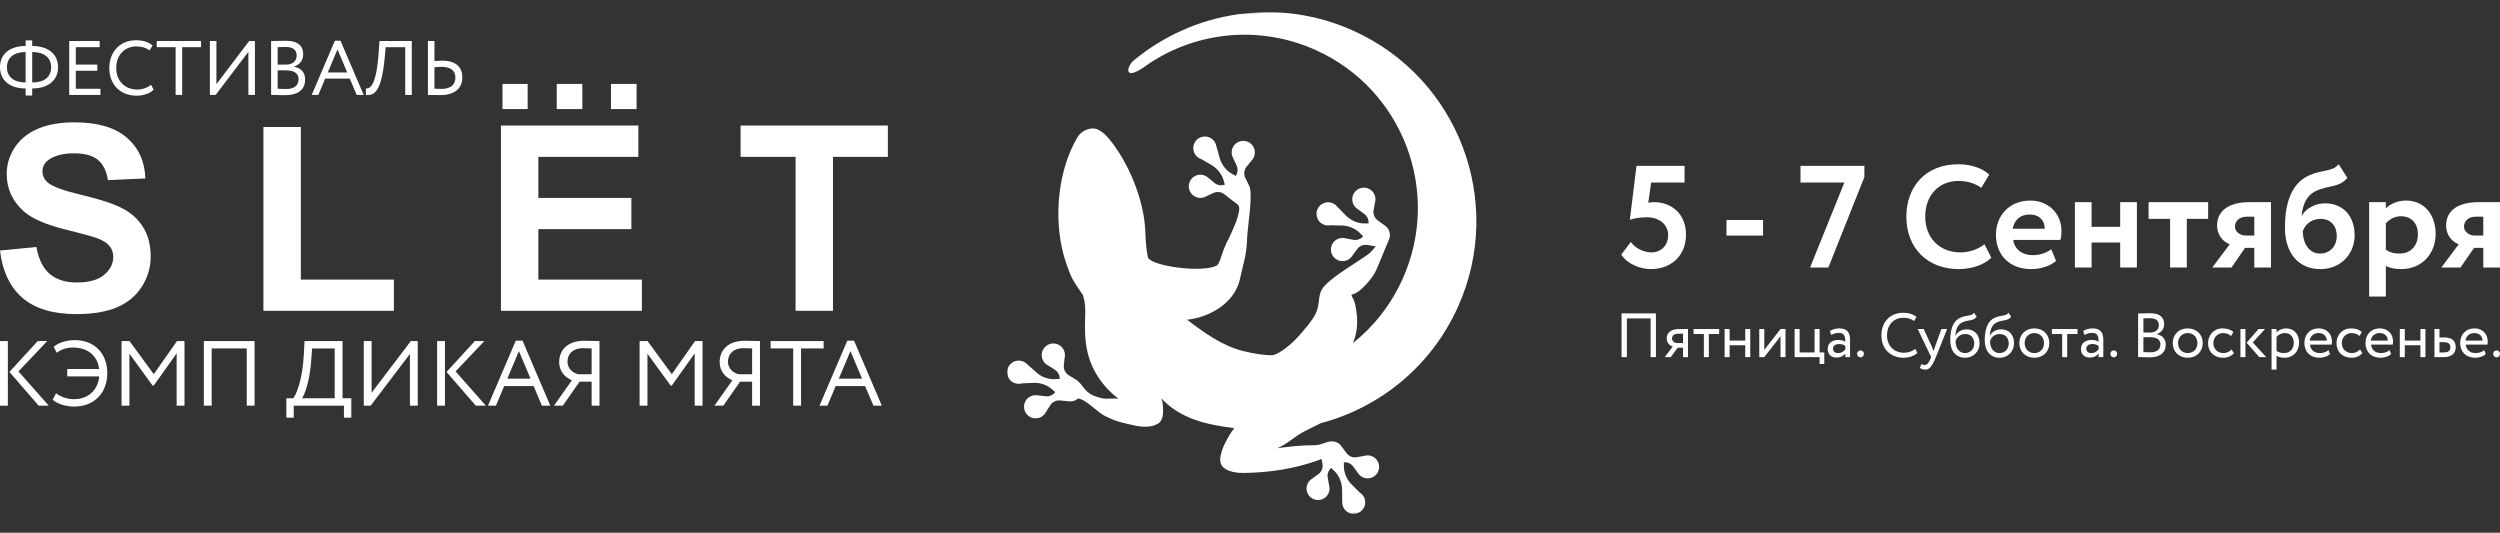 <?xml version="1.0" encoding="UTF-8"?> <svg xmlns="http://www.w3.org/2000/svg" width="1633" height="348" viewBox="0 0 1633 348" fill="none"><rect x="0" y="0" width="1633" height="348" fill="#333333" stroke="none"/><mask id="mask0_419_1119" style="mask-type:luminance" maskUnits="userSpaceOnUse" x="646" y="0" width="348" height="348"><path d="M975.945 6.0569e-05L646 17.292L663.292 347.237L993.237 329.945L975.945 6.0569e-05Z" fill="white"></path></mask><g mask="url(#mask0_419_1119)"><path d="M883.931 20.033C834.532 -2.231 778.886 7.318 739.99 39.969C736.188 43.547 733.903 52.784 746.798 44.166C778.414 21.118 821.281 15.509 859.511 32.739C916.45 58.401 941.805 125.362 916.143 182.301C908.538 199.174 897.306 213.27 883.785 224.09L883.783 224.057C885.224 220.633 887.075 214.608 886.342 206.283C885.252 193.907 882.376 194.295 882.907 192.473C887.349 191.433 891.442 186.801 893.355 184.646C898.987 178.3 899.426 174.935 902.57 167.783C902.705 167.523 906.056 159.464 906.16 159.113C906.547 158.28 906.858 157.557 907.109 156.924C907.432 156.273 907.661 155.578 907.786 154.858C907.869 154.488 907.902 154.192 907.889 153.963C907.948 152.887 907.785 151.781 907.354 150.717C906.717 149.136 905.606 147.887 904.25 147.067L904.258 147.064L899.991 144.013C897.834 142.471 896.763 139.82 897.245 137.212L898.172 132.193C898.609 130.633 898.556 128.924 897.902 127.306C896.333 123.421 891.913 121.543 888.028 123.111C884.143 124.68 882.265 129.1 883.834 132.985C884.487 134.602 885.633 135.867 887.029 136.686L891.183 139.763C893.13 141.205 894.159 143.56 893.914 145.949L890.684 145.932C886.742 145.803 882.415 143.964 879.583 141.215L873.334 134.83C871.28 132.378 867.808 131.407 864.681 132.67C860.796 134.238 858.919 138.659 860.486 142.544C861.883 146.001 865.537 147.866 869.062 147.13L877.16 147.331C881 147.504 885.176 149.278 887.967 151.921L890.402 154.368C888.827 156.198 886.385 157.075 883.981 156.631L879.045 155.719C877.467 155.258 875.73 155.304 874.088 155.967C870.202 157.535 868.325 161.956 869.894 165.841C871.462 169.726 875.882 171.604 879.768 170.035C881.404 169.375 882.683 168.207 883.499 166.787L886.533 162.692C888.062 160.626 890.621 159.594 893.154 160.019L898.387 160.895L898.385 160.892C898.479 160.917 898.576 160.933 898.671 160.955C896.634 163.179 895.066 165.025 895.066 165.025C889 169.944 872.359 179.082 865.458 186.448C859.844 192.442 862.987 197.37 859.341 204.933C857.007 209.775 852.508 214.601 849.128 218.632C844.293 224.399 835.415 231.463 831.373 231.967C827.738 232.421 818.649 230.951 812.218 229.351C798.483 225.939 786.624 217.459 775.412 208.823C790.703 207.219 806.795 197.505 810.004 181.975C811.8 173.282 814.099 167.216 814.458 158.346C814.948 146.246 817.701 133.291 816.708 124.05C816.708 124.047 816.703 124.049 816.703 124.047C816.611 122.901 816.266 121.815 815.711 120.856L815.718 120.857L813.442 116.131C812.292 113.741 812.627 110.901 814.304 108.846L817.528 104.89C818.662 103.733 819.437 102.208 819.642 100.476C820.133 96.316 817.159 92.544 812.998 92.052C808.837 91.561 805.066 94.535 804.575 98.695C804.37 100.426 804.766 102.088 805.598 103.476L807.761 108.171C808.776 110.37 808.545 112.931 807.184 114.908L804.36 113.341C800.964 111.333 798.053 107.641 796.89 103.87L794.48 95.268C793.857 92.13 791.278 89.609 787.929 89.214C783.769 88.722 779.998 91.697 779.507 95.857C779.069 99.56 781.377 102.952 784.822 104.001L791.827 108.068C795.111 110.066 797.92 113.628 799.097 117.288L800.058 120.602C797.796 121.452 795.234 121.047 793.338 119.501L789.449 116.33C788.286 115.169 786.74 114.373 784.981 114.165C780.821 113.674 777.049 116.648 776.558 120.808C776.066 124.969 779.041 128.74 783.201 129.232C784.953 129.439 786.636 129.029 788.035 128.177L792.663 126.043C794.996 124.968 797.736 125.292 799.755 126.882L803.922 130.165L803.922 130.161C804.417 130.63 804.977 131.029 805.587 131.354C805.587 131.354 805.583 131.357 805.584 131.357C808.751 134.258 811.497 132.877 807.473 144.815C807.045 146.082 803.505 154.155 802.859 155.335C797.632 164.863 797.29 171.974 794.736 173.435C786.152 178.346 752.911 174.044 749.867 168.344C748.639 162.861 748.389 157.088 748.069 150.289C747.125 130.268 737.123 105.801 724.063 90.255C721.867 87.639 718.13 84.286 714.733 83.944C710.494 83.517 705.908 86.083 703.734 89.748C691.362 110.604 688.029 141.284 694.661 166.117C695.803 170.388 697.312 174.709 699.048 179.047C700.797 183.417 704.206 188.077 707.34 192.651C707.792 194.178 708.175 195.666 708.44 197.094C709.824 204.532 707.469 214.311 709.777 227.17C712.315 241.303 719.979 252.159 730.458 260.41C727.784 260.098 722.835 260.726 720.316 260.228C709.047 257.997 708.589 253.229 704.693 249.459C704.676 249.442 704.66 249.427 704.642 249.412C704.042 248.775 703.346 248.252 702.584 247.862L702.591 247.858L698.118 245.12C695.856 243.735 694.599 241.167 694.894 238.53L695.461 233.457C695.787 231.872 695.611 230.17 694.844 228.603C693.003 224.84 688.46 223.281 684.696 225.123C680.933 226.964 679.375 231.507 681.216 235.27C681.982 236.835 683.216 238.018 684.666 238.733L689.029 241.507C691.074 242.807 692.267 245.083 692.194 247.482L688.972 247.695C685.029 247.848 680.582 246.323 677.563 243.784L670.875 237.859C668.651 235.561 665.118 234.838 662.089 236.32C658.326 238.162 656.768 242.705 658.61 246.468C660.248 249.817 664.026 251.417 667.49 250.431L675.58 250.055C679.424 249.954 683.715 251.425 686.688 253.864L689.29 256.13C687.85 258.068 685.477 259.116 683.047 258.845L678.06 258.287C676.453 257.941 674.723 258.11 673.131 258.888C669.368 260.729 667.81 265.272 669.652 269.035C671.493 272.799 676.036 274.356 679.799 272.515C681.384 271.739 682.576 270.483 683.289 269.01L686.023 264.708C687.401 262.54 689.88 261.327 692.438 261.571L697.719 262.072L697.717 262.068C699.271 262.363 700.929 262.177 702.459 261.428C703.103 261.113 703.676 260.715 704.185 260.259C704.198 260.272 704.212 260.284 704.225 260.296C709.589 260.918 716.81 269.476 722.189 271.923C729.498 275.251 728.926 275.036 736.097 276.793C742.757 278.425 750.376 280.333 756.613 276.564C759.608 274.755 759.899 270.385 759.66 265.865C759.552 263.828 759.338 261.803 758.607 260.204C771.163 273.812 788.884 277.496 806.193 279.65C803.429 283.114 799.674 289.857 798.366 293.803C797.004 297.912 795.954 302.378 799.112 305.34C802.148 308.194 808.239 309.005 812.405 308.938C829.352 308.665 845.205 306.336 861.158 300.606C861.858 300.34 862.541 300.052 863.206 299.75C863.207 299.75 863.207 299.75 863.207 299.751L863.825 302.924C864.328 305.503 863.293 308.14 861.171 309.688L857.087 312.668C855.71 313.492 854.585 314.759 853.952 316.368C852.437 320.231 854.339 324.591 858.203 326.108C862.066 327.624 866.426 325.721 867.943 321.858C868.573 320.251 868.611 318.56 868.164 317.021L867.27 311.979C866.85 309.617 867.714 307.22 869.516 305.668L871.828 307.879C874.577 310.656 876.44 314.925 876.606 318.829L876.755 327.679C876.564 330.842 878.402 333.906 881.51 335.124C885.374 336.641 889.735 334.739 891.251 330.875C892.6 327.438 891.242 323.607 888.203 321.736L882.514 316.08C879.868 313.34 878.071 309.221 877.863 305.419L877.775 302.001C880.155 301.756 882.508 302.788 883.937 304.744L886.867 308.76C887.69 310.165 888.971 311.317 890.605 311.957C894.468 313.474 898.828 311.57 900.345 307.708C901.861 303.845 899.958 299.483 896.095 297.968C894.468 297.329 892.753 297.299 891.198 297.764L886.228 298.646C883.721 299.09 881.178 298.091 879.643 296.061L876.475 291.868L876.474 291.871C875.649 290.54 874.402 289.454 872.833 288.837C871.675 288.382 870.474 288.241 869.316 288.361C868.124 288.396 866.961 288.628 865.96 289.093C863.103 289.97 861.415 290.852 858.558 290.839C849.765 290.798 842.909 291.61 834.199 292.81C840.369 290.466 846.097 284.674 852.148 281.699C854.97 280.311 858.598 278.489 862.621 276.461C901.023 266.318 934.696 239.591 952.288 200.559C983.262 131.833 952.658 51.007 883.932 20.032L883.931 20.033Z" fill="white"></path></g><path d="M1619.06 132.048H1633V174.731H1622.09V161.926H1616.02L1607.2 174.731H1594.68L1606.06 159.555C1602.36 158.227 1597.81 154.243 1597.81 147.224C1597.81 138.972 1603.69 132.048 1619.06 132.048ZM1609.48 147.983C1609.48 151.492 1612.99 153.864 1616.4 153.864H1622.09V141.533H1617.25C1611.94 141.533 1609.48 144.758 1609.48 147.983Z" fill="white"></path><path d="M1547.52 193.701V132.048H1558.43V136.127C1561.09 133.281 1566.11 131.005 1571.61 131.005C1583.38 131.005 1590.96 140.11 1590.96 152.726C1590.96 165.72 1582.05 175.774 1568.39 175.774C1564.6 175.774 1560.9 175.111 1558.43 173.688V193.701H1547.52ZM1568.2 141.249C1564.5 141.249 1561.09 142.956 1558.43 145.896V163.159C1561.37 165.056 1563.84 165.625 1567.44 165.625C1575.03 165.625 1579.39 160.124 1579.39 153.01C1579.39 146.181 1575.41 141.249 1568.2 141.249Z" fill="white"></path><path d="M1527.62 107.292L1533.31 116.208C1527.71 122.847 1520.88 120.761 1512.63 124.839C1506.47 127.685 1504.09 134.04 1503.43 140.774H1503.62C1506.28 136.127 1512.35 132.807 1518.61 132.807C1530.37 132.807 1538.05 140.964 1538.05 153.769C1538.05 165.72 1529.13 175.774 1515.67 175.774C1501.34 175.774 1492.52 165.341 1492.52 148.742C1492.52 134.799 1495.65 120.002 1508.65 114.406C1518.04 110.422 1523.16 112.414 1527.62 107.292ZM1504.19 151.018C1504.28 159.27 1508.46 165.625 1515.38 165.625C1522.31 165.625 1526.38 160.408 1526.38 154.243C1526.38 147.888 1522.78 142.956 1515.86 142.956C1509.79 142.956 1505.61 146.655 1504.19 151.018Z" fill="white"></path><path d="M1469.46 132.048H1483.41V174.731H1472.5V161.926H1466.43L1457.61 174.731H1445.09L1456.47 159.555C1452.77 158.227 1448.22 154.243 1448.22 147.224C1448.22 138.972 1454.1 132.048 1469.46 132.048ZM1459.88 147.983C1459.88 151.492 1463.39 153.864 1466.81 153.864H1472.5V141.533H1467.66C1462.35 141.533 1459.88 144.758 1459.88 147.983Z" fill="white"></path><path d="M1403.47 142.956V132.048H1442.36V142.956H1428.42V174.731H1417.51V142.956H1403.47Z" fill="white"></path><path d="M1384.91 174.731V158.417H1366.23V174.731H1355.32V132.048H1366.23V148.173H1384.91V132.048H1395.82V174.731H1384.91Z" fill="white"></path><path d="M1339.89 162.78L1343.02 170.463C1338.76 174.067 1332.68 175.774 1326.71 175.774C1312.96 175.774 1303.75 166.858 1303.75 153.39C1303.75 140.964 1312.29 131.005 1326.33 131.005C1337.33 131.005 1346.53 138.877 1346.53 150.829C1346.53 153.484 1346.34 155.097 1345.87 156.709H1315.04C1315.99 163.159 1321.11 166.669 1327.85 166.669C1333.06 166.669 1337.43 164.772 1339.89 162.78ZM1325.86 140.11C1319.31 140.11 1315.8 143.81 1314.66 149.406H1335.62C1335.72 144.189 1332.12 140.11 1325.86 140.11Z" fill="white"></path><path d="M1296.26 159.555L1300.72 168.281C1296.55 172.739 1288.11 175.774 1279.48 175.774C1259.18 175.774 1245.23 162.211 1245.23 141.533C1245.23 122.468 1257.28 107.292 1279.19 107.292C1287.82 107.292 1295.03 110.042 1299.39 114.026L1294.18 122.658C1290.19 120.002 1285.83 118.2 1279.19 118.2C1266.86 118.2 1257.56 127.116 1257.56 141.533C1257.56 155.381 1266.95 164.866 1280.52 164.866C1286.11 164.866 1291.71 163.064 1296.26 159.555Z" fill="white"></path><path d="M1176.09 119.243V108.335H1217.82V115.639L1194.3 174.731H1182.35L1204.73 119.243H1176.09Z" fill="white"></path><path d="M1127.73 153.864V143.715H1151.63V153.864H1127.73Z" fill="white"></path><path d="M1064.6 143.62L1068.96 108.335H1100.36V119.243H1078.54L1076.64 132.427C1077.69 132.238 1079.11 132.048 1080.44 132.048C1092.2 132.048 1101.3 140.11 1101.3 153.2C1101.3 167.522 1091.06 175.774 1078.44 175.774C1071.33 175.774 1063.08 172.55 1059 166.289L1065.26 158.037C1068.11 162.211 1073.7 164.867 1078.73 164.867C1085.08 164.867 1089.64 160.219 1089.64 153.674C1089.64 147.035 1084.42 141.913 1075.5 141.913C1071.24 141.913 1066.59 142.766 1064.6 143.62Z" fill="white"></path><path d="M1628.51 231.073C1628.51 230.012 1629.41 228.91 1630.84 228.91C1632.1 228.91 1633 230.012 1633 231.073C1633 232.298 1632.1 233.4 1630.84 233.4C1629.41 233.4 1628.51 232.298 1628.51 231.073Z" fill="white"></path><path d="M1622.69 228.706L1623.71 231.277C1621.92 232.91 1619.27 233.685 1616.82 233.685C1610.86 233.685 1606.98 229.89 1606.98 224.095C1606.98 218.748 1610.41 214.504 1616.45 214.504C1621.18 214.504 1624.98 217.851 1624.98 222.911C1624.98 223.809 1624.9 224.544 1624.78 225.115H1610.65C1610.94 228.584 1613.47 230.624 1617.06 230.624C1619.43 230.624 1621.51 229.808 1622.69 228.706ZM1616.29 217.565C1612.94 217.565 1610.82 219.646 1610.45 222.462H1621.59C1621.43 219.442 1619.47 217.565 1616.29 217.565Z" fill="white"></path><path d="M1590.19 233.277V214.912H1593.46V220.422H1596.8C1602.43 220.422 1604.07 223.483 1604.07 226.747C1604.07 229.972 1602.19 233.277 1596.39 233.277H1590.19ZM1596.19 223.483H1593.46V230.216H1596.15C1599.37 230.216 1600.6 229.033 1600.6 226.87C1600.6 224.666 1599.33 223.483 1596.19 223.483Z" fill="white"></path><path d="M1581.02 233.277V225.523H1570.82V233.277H1567.55V214.912H1570.82V222.462H1581.02V214.912H1584.29V233.277H1581.02Z" fill="white"></path><path d="M1560.84 228.706L1561.86 231.277C1560.06 232.91 1557.41 233.685 1554.96 233.685C1549 233.685 1545.13 229.89 1545.13 224.095C1545.13 218.748 1548.56 214.504 1554.6 214.504C1559.33 214.504 1563.12 217.851 1563.12 222.911C1563.12 223.809 1563.04 224.544 1562.92 225.115H1548.8C1549.09 228.584 1551.62 230.624 1555.21 230.624C1557.57 230.624 1559.66 229.808 1560.84 228.706ZM1554.43 217.565C1551.09 217.565 1548.96 219.646 1548.6 222.462H1559.74C1559.57 219.442 1557.62 217.565 1554.43 217.565Z" fill="white"></path><path d="M1541.54 228.257L1543.09 230.624C1541.54 232.624 1538.85 233.685 1536.03 233.685C1530.2 233.685 1526.2 229.89 1526.2 224.095C1526.2 218.748 1530.11 214.504 1535.5 214.504C1538.44 214.504 1541.01 215.198 1542.72 216.912L1541.21 219.483C1539.66 218.055 1537.87 217.565 1535.95 217.565C1532.64 217.565 1529.67 220.218 1529.67 224.095C1529.67 228.135 1532.64 230.624 1536.28 230.624C1538.48 230.624 1540.32 229.645 1541.54 228.257Z" fill="white"></path><path d="M1520.94 228.706L1521.97 231.277C1520.17 232.91 1517.52 233.685 1515.07 233.685C1509.11 233.685 1505.23 229.89 1505.23 224.095C1505.23 218.748 1508.66 214.504 1514.7 214.504C1519.43 214.504 1523.23 217.851 1523.23 222.911C1523.23 223.809 1523.15 224.544 1523.03 225.115H1508.91C1509.19 228.584 1511.72 230.624 1515.31 230.624C1517.68 230.624 1519.76 229.808 1520.94 228.706ZM1514.54 217.565C1511.19 217.565 1509.07 219.646 1508.7 222.462H1519.84C1519.68 219.442 1517.72 217.565 1514.54 217.565Z" fill="white"></path><path d="M1483.78 241.439V214.912H1487.04V217.075C1488.31 215.606 1490.76 214.504 1493.29 214.504C1498.51 214.504 1501.78 218.381 1501.78 223.809C1501.78 229.4 1497.98 233.685 1492.23 233.685C1490.27 233.685 1488.35 233.277 1487.04 232.42V241.439H1483.78ZM1492.35 217.565C1490.19 217.565 1488.19 218.667 1487.04 220.095V229.196C1488.68 230.298 1490.19 230.624 1491.94 230.624C1495.86 230.624 1498.31 227.808 1498.31 223.931C1498.31 220.218 1496.15 217.565 1492.35 217.565Z" fill="white"></path><path d="M1479.53 214.912L1471.49 223.687L1480.31 233.277H1475.78L1467.49 223.891L1475.25 214.912H1479.53ZM1463.45 233.277V214.912H1466.72V233.277H1463.45Z" fill="white"></path><path d="M1457.65 228.257L1459.2 230.624C1457.65 232.624 1454.95 233.685 1452.14 233.685C1446.3 233.685 1442.3 229.89 1442.3 224.095C1442.3 218.748 1446.22 214.504 1451.61 214.504C1454.55 214.504 1457.12 215.198 1458.83 216.912L1457.32 219.483C1455.77 218.055 1453.97 217.565 1452.06 217.565C1448.75 217.565 1445.77 220.218 1445.77 224.095C1445.77 228.135 1448.75 230.624 1452.38 230.624C1454.59 230.624 1456.42 229.645 1457.65 228.257Z" fill="white"></path><path d="M1419.23 224.095C1419.23 218.585 1423.14 214.504 1429.02 214.504C1434.9 214.504 1438.82 218.585 1438.82 224.095C1438.82 229.604 1434.9 233.685 1429.02 233.685C1423.14 233.685 1419.23 229.604 1419.23 224.095ZM1422.7 224.095C1422.7 227.931 1425.35 230.624 1429.02 230.624C1432.69 230.624 1435.35 228.013 1435.35 224.095C1435.35 220.258 1432.69 217.565 1429.02 217.565C1425.43 217.565 1422.7 220.218 1422.7 224.095Z" fill="white"></path><path d="M1396.61 233.236V204.75C1398.2 204.709 1401.79 204.587 1404.44 204.587C1411.26 204.587 1413.63 207.689 1413.63 211.647C1413.63 215.239 1411.46 217.361 1408.73 218.259V218.34C1412.28 218.912 1414.65 221.197 1414.65 225.115C1414.65 230.91 1410.2 233.4 1404.28 233.4C1401.75 233.4 1398.28 233.318 1396.61 233.236ZM1404.69 220.259H1400.08V229.972C1401.02 230.053 1402.85 230.135 1404.49 230.135C1408.69 230.135 1411.18 228.421 1411.18 224.911C1411.18 221.891 1408.81 220.259 1404.69 220.259ZM1404.36 207.852C1402.85 207.852 1401.1 207.934 1400.08 207.974V217.198H1404.65C1407.67 217.198 1410.16 215.524 1410.16 212.423C1410.16 209.444 1408.16 207.852 1404.36 207.852Z" fill="white"></path><path d="M1378.46 231.073C1378.46 230.012 1379.36 228.91 1380.79 228.91C1382.05 228.91 1382.95 230.012 1382.95 231.073C1382.95 232.298 1382.05 233.4 1380.79 233.4C1379.36 233.4 1378.46 232.298 1378.46 231.073Z" fill="white"></path><path d="M1361.57 218.789L1360.71 216.177C1362.34 215.157 1364.55 214.504 1366.83 214.504C1372.06 214.504 1373.89 217.238 1373.89 222.013V233.277H1370.79V230.91C1369.69 232.298 1367.93 233.563 1364.91 233.563C1361.57 233.563 1359.28 231.441 1359.28 227.89C1359.28 224.135 1362.26 222.054 1366.22 222.054C1367.65 222.054 1369.57 222.34 1370.79 223.238C1370.79 219.809 1370.26 217.442 1366.63 217.442C1364.38 217.442 1363.04 218.014 1361.57 218.789ZM1366.06 230.624C1368.47 230.624 1369.85 229.359 1370.79 228.257V225.931C1369.65 225.115 1368.26 224.707 1366.67 224.707C1364.71 224.707 1362.75 225.605 1362.75 227.727C1362.75 229.482 1363.94 230.624 1366.06 230.624Z" fill="white"></path><path d="M1340.29 218.177V214.912H1357.02V218.177H1350.29V233.277H1347.02V218.177H1340.29Z" fill="white"></path><path d="M1319.03 224.095C1319.03 218.585 1322.95 214.504 1328.83 214.504C1334.7 214.504 1338.62 218.585 1338.62 224.095C1338.62 229.604 1334.7 233.685 1328.83 233.685C1322.95 233.685 1319.03 229.604 1319.03 224.095ZM1322.5 224.095C1322.5 227.931 1325.15 230.624 1328.83 230.624C1332.5 230.624 1335.15 228.013 1335.15 224.095C1335.15 220.258 1332.5 217.565 1328.83 217.565C1325.24 217.565 1322.5 220.218 1322.5 224.095Z" fill="white"></path><path d="M1311.94 204.301L1313.7 206.872C1311.45 209.892 1308.39 208.709 1304.35 210.545C1300.92 212.096 1299.94 215.973 1299.7 219.401H1299.78C1300.96 216.83 1303.94 215.116 1307.04 215.116C1312.31 215.116 1315.57 218.748 1315.57 224.258C1315.57 229.4 1311.74 233.685 1306.15 233.685C1300.19 233.685 1296.43 229.319 1296.43 222.258C1296.43 216.83 1297.41 209.892 1303.25 207.444C1307.53 205.607 1310.06 206.75 1311.94 204.301ZM1299.9 222.87C1299.9 227.604 1302.43 230.624 1306.06 230.624C1309.66 230.624 1312.1 227.849 1312.1 224.421C1312.1 220.83 1310.02 218.177 1306.23 218.177C1302.76 218.177 1300.47 220.503 1299.9 222.87Z" fill="white"></path><path d="M1289.42 204.301L1291.18 206.872C1288.93 209.892 1285.87 208.709 1281.83 210.545C1278.4 212.096 1277.42 215.973 1277.18 219.401H1277.26C1278.44 216.83 1281.42 215.116 1284.53 215.116C1289.79 215.116 1293.05 218.748 1293.05 224.258C1293.05 229.4 1289.22 233.685 1283.63 233.685C1277.67 233.685 1273.91 229.319 1273.91 222.258C1273.91 216.83 1274.89 209.892 1280.73 207.444C1285.02 205.607 1287.55 206.75 1289.42 204.301ZM1277.38 222.87C1277.38 227.604 1279.91 230.624 1283.55 230.624C1287.14 230.624 1289.59 227.849 1289.59 224.421C1289.59 220.83 1287.5 218.177 1283.71 218.177C1280.24 218.177 1277.95 220.503 1277.38 222.87Z" fill="white"></path><path d="M1271.87 214.912L1264.52 233.277C1261.83 239.848 1260.11 241.439 1257.5 241.439C1256.11 241.439 1255.01 240.95 1254.03 240.297L1255.09 237.807C1255.7 238.093 1256.4 238.419 1257.13 238.419C1258.68 238.419 1259.83 237.195 1261.05 234.257L1261.46 233.277L1252.64 214.912H1256.56L1261.95 226.584C1262.36 227.523 1262.68 228.421 1263.05 229.359C1263.29 228.462 1263.58 227.523 1263.91 226.543L1268.15 214.912H1271.87Z" fill="white"></path><path d="M1251.05 227.89L1252.44 230.502C1250.52 232.461 1246.97 233.685 1243.42 233.685C1234.85 233.685 1228.93 227.89 1228.93 218.993C1228.93 210.79 1234.23 204.301 1243.17 204.301C1246.84 204.301 1249.82 205.322 1251.86 207.076L1250.27 209.688C1248.4 208.301 1246.19 207.566 1243.21 207.566C1237.01 207.566 1232.6 212.219 1232.6 218.993C1232.6 225.809 1237.13 230.42 1243.74 230.42C1246.48 230.42 1249.09 229.482 1251.05 227.89Z" fill="white"></path><path d="M1213.03 231.073C1213.03 230.012 1213.92 228.91 1215.35 228.91C1216.62 228.91 1217.52 230.012 1217.52 231.073C1217.52 232.298 1216.62 233.4 1215.35 233.4C1213.92 233.4 1213.03 232.298 1213.03 231.073Z" fill="white"></path><path d="M1196.13 218.789L1195.27 216.177C1196.91 215.157 1199.11 214.504 1201.4 214.504C1206.62 214.504 1208.46 217.238 1208.46 222.013V233.277H1205.36V230.91C1204.25 232.298 1202.5 233.563 1199.48 233.563C1196.13 233.563 1193.85 231.441 1193.85 227.89C1193.85 224.135 1196.83 222.054 1200.78 222.054C1202.21 222.054 1204.13 222.34 1205.36 223.238C1205.36 219.809 1204.82 217.442 1201.19 217.442C1198.95 217.442 1197.6 218.014 1196.13 218.789ZM1200.62 230.624C1203.03 230.624 1204.42 229.359 1205.36 228.257V225.931C1204.21 225.115 1202.82 224.707 1201.23 224.707C1199.27 224.707 1197.32 225.605 1197.32 227.727C1197.32 229.482 1198.5 230.624 1200.62 230.624Z" fill="white"></path><path d="M1172.24 233.277V214.912H1175.5V230.216H1185.3V214.912H1188.56V230.216H1191.62V237.766H1188.56V233.277H1172.24Z" fill="white"></path><path d="M1152.43 233.277H1149.16V214.912H1152.43V228.584L1163.04 214.912H1166.3V233.277H1163.04V219.606L1152.43 233.277Z" fill="white"></path><path d="M1139.99 233.277V225.523H1129.79V233.277H1126.52V214.912H1129.79V222.462H1139.99V214.912H1143.26V233.277H1139.99Z" fill="white"></path><path d="M1106.22 218.177V214.912H1122.95V218.177H1116.22V233.277H1112.96V218.177H1106.22Z" fill="white"></path><path d="M1096.9 214.912H1102.61V233.277H1099.35V227.156H1095.8L1091.31 233.277H1087.35L1092.66 226.339C1090.78 225.89 1088.7 224.054 1088.7 221.034C1088.7 217.891 1090.78 214.912 1096.9 214.912ZM1092.17 221.116C1092.17 222.993 1093.96 224.095 1095.59 224.095H1099.35V217.973H1096.37C1093.31 217.973 1092.17 219.401 1092.17 221.116Z" fill="white"></path><path d="M1078.18 233.277V207.974H1062.67V233.277H1059.2V204.709H1081.65V233.277H1078.18Z" fill="white"></path><path d="M48.552 79.912C63.745 79.912 75.168 83.243 82.819 89.903C90.526 96.564 94.572 105.454 94.957 116.573L70.516 117.647C69.47 111.427 67.213 106.968 63.745 104.271C60.332 101.518 55.185 100.142 48.304 100.142C41.203 100.142 35.643 101.601 31.625 104.519C29.038 106.39 27.744 108.895 27.744 112.032C27.744 114.895 28.955 117.344 31.377 119.381C34.46 121.968 41.946 124.665 53.836 127.473C65.726 130.28 74.507 133.198 80.177 136.226C85.901 139.198 90.36 143.299 93.553 148.528C96.8 153.703 98.425 160.116 98.425 167.768C98.425 174.704 96.498 181.2 92.644 187.255C88.791 193.31 83.342 197.823 76.296 200.796C69.25 203.713 60.469 205.173 49.955 205.173C34.652 205.173 22.899 201.65 14.697 194.604C6.495 187.502 1.596 177.181 0 163.64L23.78 161.327C25.212 169.309 28.102 175.172 32.45 178.915C36.854 182.658 42.772 184.529 50.203 184.529C58.075 184.529 63.993 182.878 67.956 179.575C71.974 176.217 73.983 172.309 73.983 167.851C73.983 164.988 73.13 162.566 71.424 160.584C69.772 158.547 66.855 156.786 62.672 155.3C59.809 154.309 53.286 152.547 43.102 150.015C30.001 146.767 20.808 142.776 15.523 138.042C8.092 131.381 4.376 123.262 4.376 113.684C4.376 107.518 6.11 101.766 9.578 96.427C13.101 91.032 18.138 86.93 24.689 84.123C31.294 81.316 39.249 79.912 48.552 79.912ZM196.51 182.631H257.282V203.025H172.068V82.967H196.51V182.631ZM416.965 102.454H351.65V129.29H412.423V149.685H351.65V182.631H419.276V203.025H327.21V81.977H416.965V102.454ZM579.95 102.454H544.114V203.025H519.673V102.454H483.755V81.977H579.95V102.454ZM344.669 71.263H328.229V54.823H344.669V71.263ZM380.383 71.263H363.659V54.823H380.383V71.263ZM415.813 71.263H399.091V54.823H415.813V71.263Z" fill="white"></path><path d="M288.417 43.647C287.26 43.647 285.55 43.748 283.789 43.949V57.934C285.147 57.985 286.656 58.085 288.266 58.085C294.052 58.085 297.472 55.671 297.472 50.59C297.472 46.012 294.102 43.647 288.417 43.647ZM283.789 26.795V39.874C285.701 39.724 287.562 39.623 288.719 39.623C297.824 39.623 302 43.849 302 50.489C302 57.884 296.768 62.11 287.763 62.11C284.745 62.11 281.576 62.009 279.513 62.009V26.795H283.789Z" fill="white"></path><path d="M264.693 62.009V30.819H251.916L251.312 37.46C249.249 59.846 244.521 62.714 238.987 62.009L239.037 57.733C241.552 57.985 245.778 56.727 247.388 33.838L247.891 26.795H268.969V62.009H264.693Z" fill="white"></path><path d="M203.603 62.009L218.746 26.594H222.418L237.56 62.009H232.982L228.455 51.344H212.407L207.93 62.009H203.603ZM220.456 32.278L214.117 47.32H226.795L220.456 32.278Z" fill="white"></path><path d="M177.083 61.959V26.845C179.044 26.795 183.471 26.644 186.741 26.644C195.143 26.644 198.06 30.467 198.06 35.347C198.06 39.774 195.394 42.39 192.024 43.496V43.597C196.4 44.301 199.318 47.118 199.318 51.948C199.318 59.091 193.835 62.16 186.54 62.16C183.421 62.16 179.145 62.059 177.083 61.959ZM187.043 45.962H181.359V57.934C182.516 58.035 184.779 58.136 186.792 58.136C191.973 58.136 195.042 56.023 195.042 51.696C195.042 47.974 192.124 45.962 187.043 45.962ZM186.641 30.668C184.779 30.668 182.616 30.769 181.359 30.819V42.188H186.993C190.716 42.188 193.784 40.126 193.784 36.303C193.784 32.63 191.319 30.668 186.641 30.668Z" fill="white"></path><path d="M140.866 62.009H137.093V26.795H141.369V54.966L162.749 26.795H166.522V62.009H162.246V33.838L140.866 62.009Z" fill="white"></path><path d="M102.395 30.819V26.795H131.321V30.819H118.996V62.009H114.72V30.819H102.395Z" fill="white"></path><path d="M98.66 55.369L100.37 58.589C98.006 61.003 93.629 62.512 89.253 62.512C78.688 62.512 71.394 55.369 71.394 44.402C71.394 34.291 77.934 26.292 88.951 26.292C93.478 26.292 97.151 27.549 99.666 29.713L97.704 32.932C95.39 31.222 92.673 30.316 89.001 30.316C81.355 30.316 75.921 36.051 75.921 44.402C75.921 52.803 81.505 58.488 89.655 58.488C93.026 58.488 96.245 57.331 98.66 55.369Z" fill="white"></path><path d="M45.225 62.009V26.795H65.096V30.819H49.501V42.189H63.586V46.213H49.501V57.985H65.599V62.009H45.225Z" fill="white"></path><path d="M16.752 62.412V57.783H16.702C6.791 57.783 0 52.803 0 43.899C0 35.045 6.691 30.065 16.752 30.014V26.392H21.028V30.014C31.19 30.065 37.931 35.146 37.931 43.899C37.931 52.753 31.039 57.783 21.179 57.783H21.028V62.412H16.752ZM21.078 33.989H21.028V53.86H21.129C28.675 53.86 33.404 50.489 33.404 43.899C33.404 37.711 28.926 33.989 21.078 33.989ZM4.528 43.899C4.528 50.439 9.307 53.86 16.702 53.86H16.752V33.989C9.105 33.989 4.528 37.711 4.528 43.899Z" fill="white"></path><path d="M535.316 264.966L553.458 222.534H557.858L576 264.966H570.515L565.091 252.188H545.864L540.5 264.966H535.316ZM555.508 229.345L547.913 247.366H563.102L555.508 229.345Z" fill="white"></path><path d="M503.349 227.597V222.776H538.005V227.597H523.238V264.966H518.115V227.597H503.349Z" fill="white"></path><path d="M491.291 264.966V249.295H483.396L472.487 264.966H466.7L478.393 248.391C474.054 246.643 470.076 242.605 470.076 236.578C470.076 228.984 475.139 222.595 486.53 222.595C489.363 222.595 493.943 222.776 496.415 222.776V264.966H491.291ZM482.793 244.473H491.291V227.597C489.905 227.537 487.374 227.416 485.566 227.416C478.996 227.416 475.5 231.274 475.5 236.276C475.5 240.737 479.116 243.871 482.793 244.473Z" fill="white"></path><path d="M417.784 264.966V222.776H422.967L438.819 244.413L454.007 222.776H458.889V264.966H453.766V230.852L438.819 251.827H438.035L422.907 231.033V264.966H417.784Z" fill="white"></path><path d="M386.463 264.966V249.295H378.567L367.658 264.966H361.872L373.565 248.391C369.225 246.643 365.247 242.605 365.247 236.578C365.247 228.984 370.31 222.595 381.701 222.595C384.534 222.595 389.115 222.776 391.586 222.776V264.966H386.463ZM377.964 244.473H386.463V227.597C385.077 227.537 382.545 227.416 380.737 227.416C374.167 227.416 370.672 231.274 370.672 236.276C370.672 240.737 374.288 243.871 377.964 244.473Z" fill="white"></path><path d="M318.773 264.966L336.915 222.534H341.314L359.456 264.966H353.972L348.547 252.188H329.32L323.956 264.966H318.773ZM338.964 229.345L331.37 247.366H346.558L338.964 229.345Z" fill="white"></path><path d="M316.386 222.776L297.581 242.605L317.35 264.966H310.781L291.674 242.967L310.178 222.776H316.386ZM285.527 264.966V222.776H290.65V264.966H285.527Z" fill="white"></path><path d="M242.136 264.966H237.615V222.776H242.738V256.528L268.354 222.776H272.874V264.966H267.751V231.214L242.136 264.966Z" fill="white"></path><path d="M187.046 272.801V260.144H191.566C193.314 257.974 197.593 248.873 198.497 231.214L198.919 222.776H223.751V260.144H229.477V272.801H224.655V264.966H191.867V272.801H187.046ZM203.319 235.131C202.294 249.657 198.799 258.216 197.232 260.144H218.628V227.597H203.862L203.319 235.131Z" fill="white"></path><path d="M161.166 264.966V227.597H138.263V264.966H133.14V222.776H166.289V264.966H161.166Z" fill="white"></path><path d="M79.401 264.966V222.776H84.585L100.436 244.413L115.625 222.776H120.507V264.966H115.383V230.852L100.436 251.827H99.653L84.524 231.033V264.966H79.401Z" fill="white"></path><path d="M43.916 245.86V241.038H64.77C63.685 232.238 57.115 226.995 47.713 226.995C43.976 226.995 40.179 228.019 37.045 230.43L35.056 226.573C38.069 223.921 43.193 222.173 48.918 222.173C61.455 222.173 70.074 230.611 70.074 243.75C70.074 256.588 61.636 265.569 48.436 265.569C42.831 265.569 37.768 263.881 34.393 261.169L36.623 256.89C39.757 259.24 43.795 260.747 48.316 260.747C57.236 260.747 63.926 255.142 64.83 245.86H43.916Z" fill="white"></path><path d="M30.859 222.776L12.054 242.605L31.824 264.966H25.254L6.148 242.967L24.651 222.776H30.859ZM0 264.966L0 222.776H5.123V264.966H0Z" fill="white"></path></svg> 